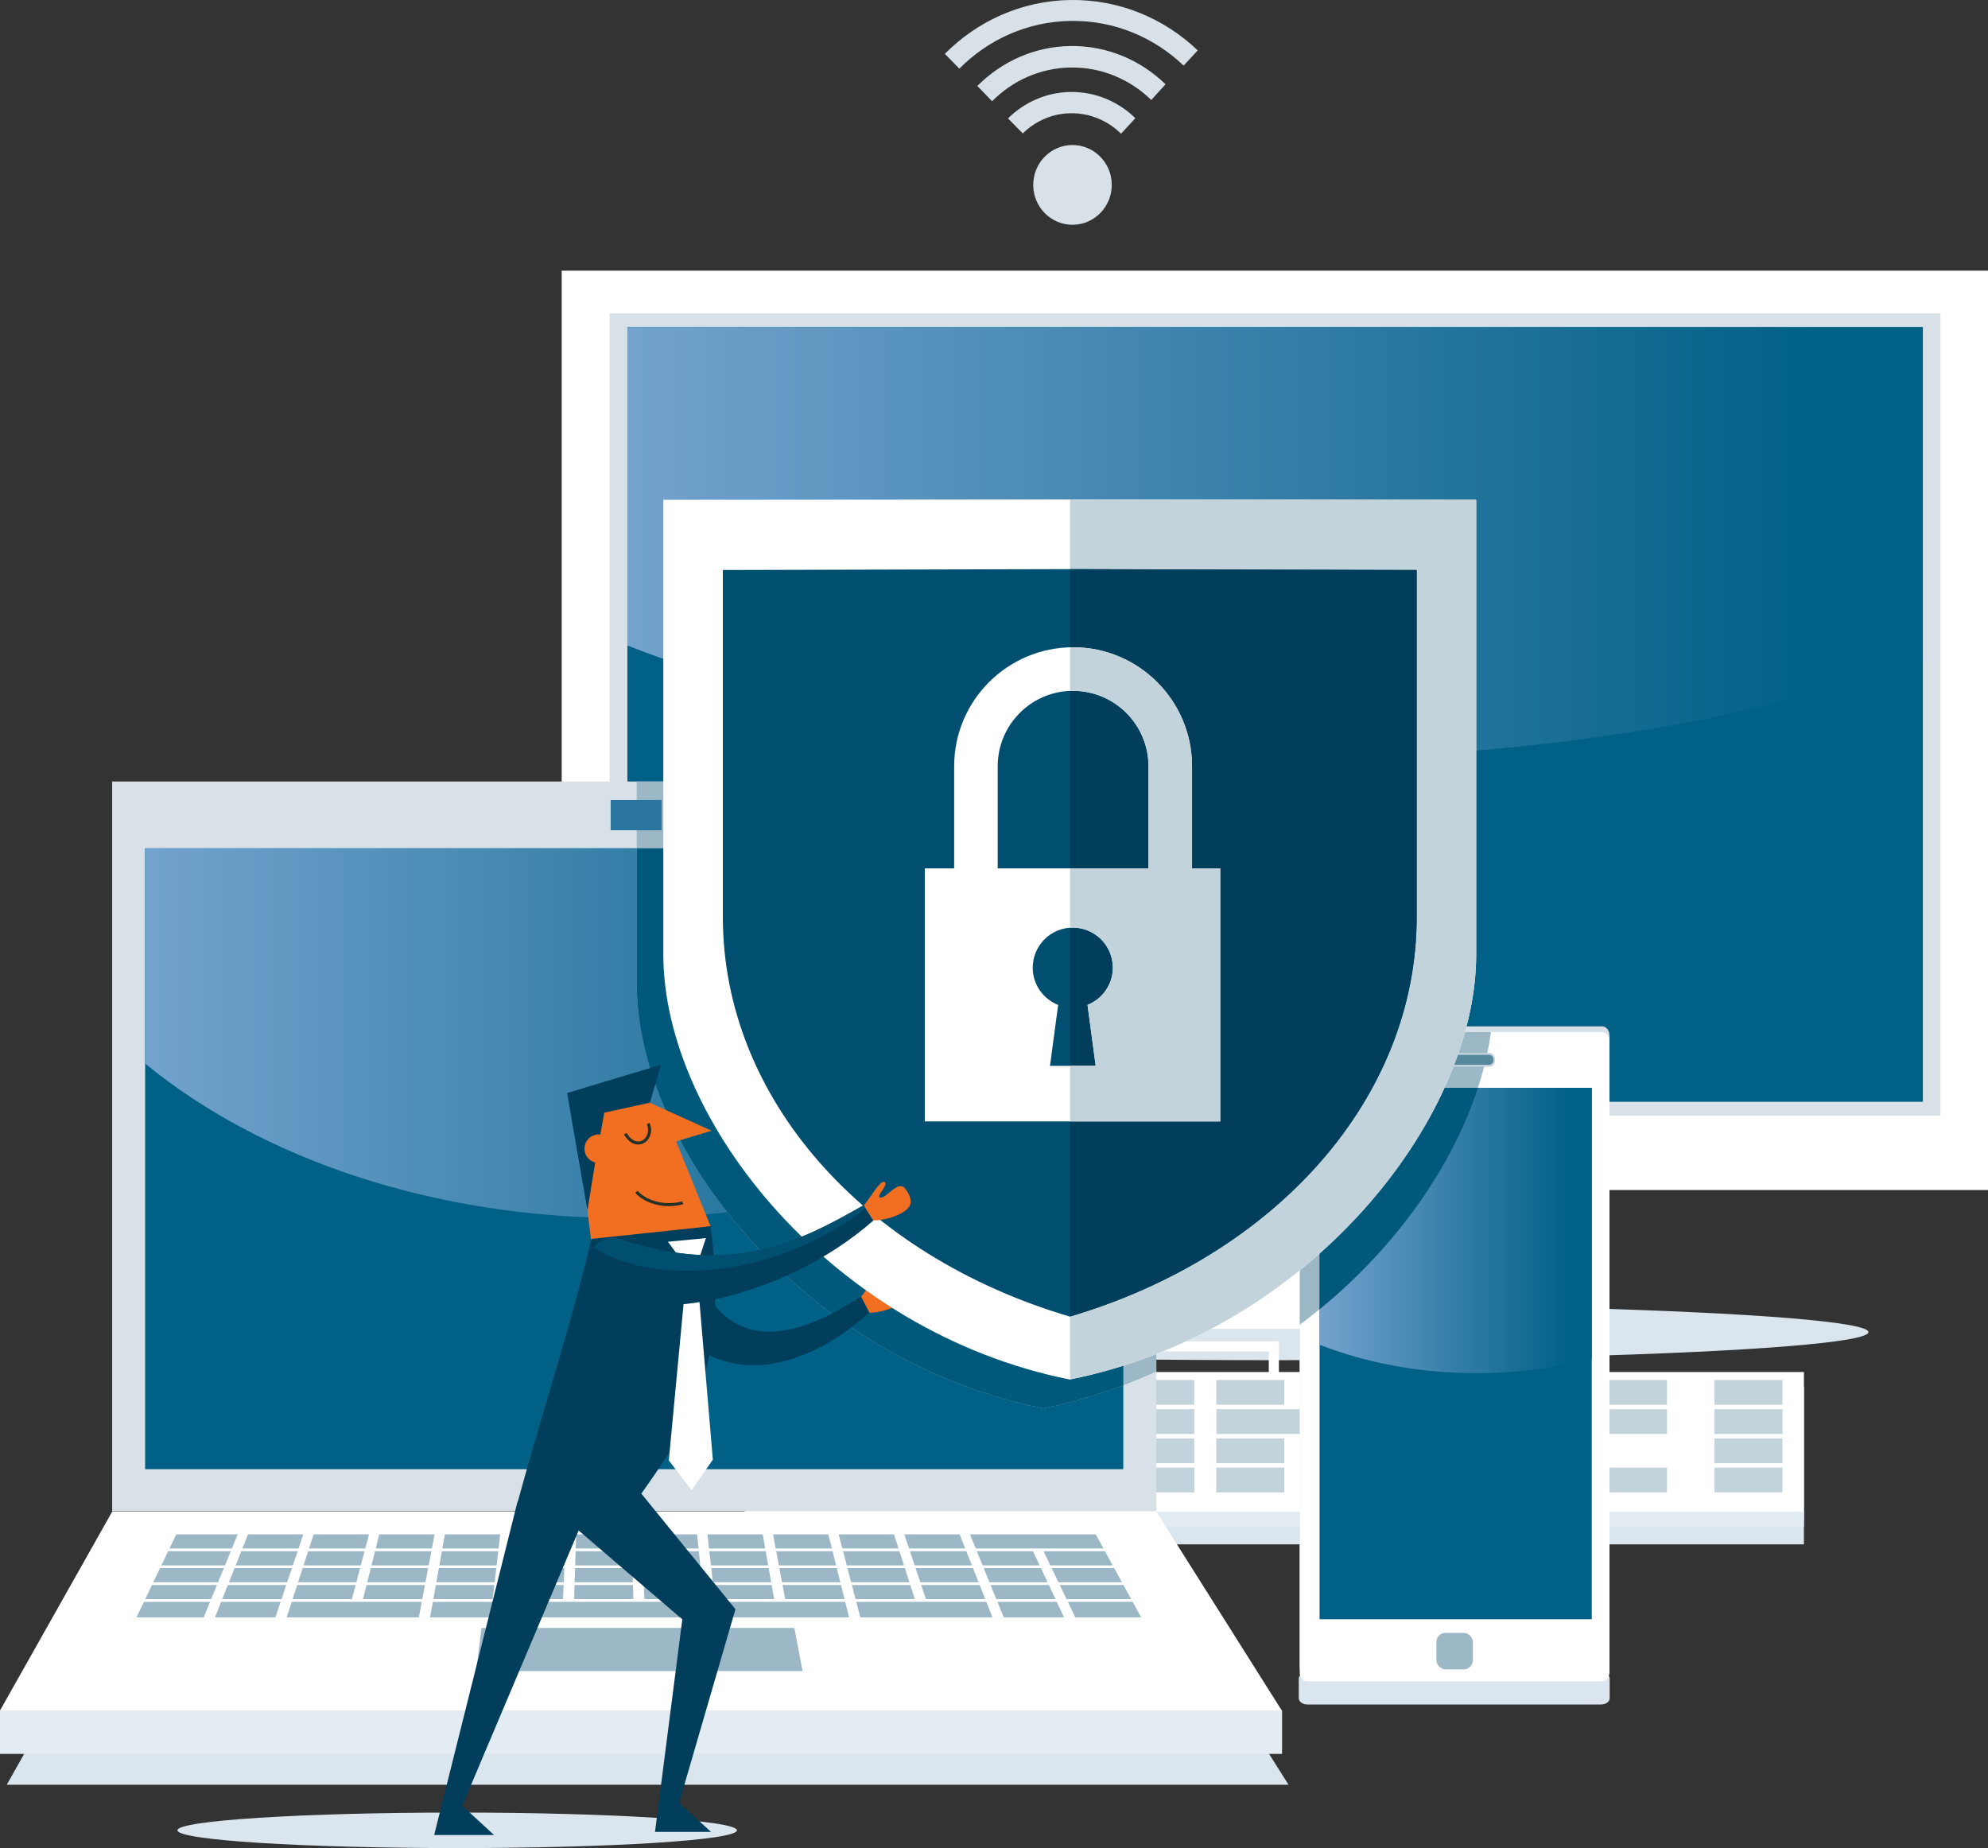 <?xml version="1.0" encoding="UTF-8"?><svg id="Layer_2" xmlns="http://www.w3.org/2000/svg" xmlns:xlink="http://www.w3.org/1999/xlink" viewBox="0 0 684.29 636.14"><rect x="0" y="0" width="684.29" height="636.14" fill="#333333" stroke="none"/><defs><style>.cls-1{fill:#f26f21;}.cls-2{fill:url(#linear-gradient-2);}.cls-3{fill:#fff;}.cls-4{fill:#00587b;}.cls-5{fill:#dbe5ed;}.cls-6{fill:#2b75a1;}.cls-7{fill:#c3d3dc;}.cls-8{fill:#e3ecf2;}.cls-9{fill:#003e5b;}.cls-10{fill:#38748a;}.cls-11{fill:#233129;}.cls-12{fill:#58889d;}.cls-13{fill:#004f71;}.cls-14{fill:url(#linear-gradient-3);}.cls-15{fill:#9cb8c7;}.cls-16{fill:url(#linear-gradient);}.cls-17{fill:url(#linear-gradient-4);}.cls-18{fill:#006086;}.cls-19{fill:#d8e1e7;}</style><linearGradient id="linear-gradient" x1="215.95" y1="186.73" x2="661.85" y2="186.73" gradientUnits="userSpaceOnUse"><stop offset="0" stop-color="#73a3ce"/><stop offset=".92" stop-color="#006086"/></linearGradient><linearGradient id="linear-gradient-2" x1="49.95" y1="355.64" x2="386.65" y2="355.64" xlink:href="#linear-gradient"/><linearGradient id="linear-gradient-3" x1="-11399.78" y1="2479.04" x2="-11394.82" y2="2479.04" gradientTransform="translate(12603.71 1728.78) rotate(17.58) scale(1.05 .95) skewX(-1.08)" gradientUnits="userSpaceOnUse"><stop offset="0" stop-color="#c3d3dc"/><stop offset=".15" stop-color="#a3bdc9"/><stop offset=".37" stop-color="#7aa0b1"/><stop offset=".54" stop-color="#618ea2"/><stop offset=".65" stop-color="#58889d"/></linearGradient><linearGradient id="linear-gradient-4" x1="454.22" y1="423.57" x2="547.9" y2="423.57" xlink:href="#linear-gradient"/></defs><g id="Layer_5"><g><ellipse class="cls-5" cx="157.37" cy="630.03" rx="96.3" ry="6.11"/><g><ellipse class="cls-5" cx="438.27" cy="458.54" rx="204.87" ry="9.66"/><rect class="cls-5" x="256.38" y="477.39" width="364.55" height="54.21"/><rect class="cls-3" x="407.77" y="389.86" width="61.79" height="60.37"/><rect class="cls-19" x="407.77" y="389.86" width="61.79" height="30.75"/><path class="cls-3" d="M531.58,443.33c7.65,0,13.47,8.57,13.47,14.08h-213.06c0-5.51,5.82-14.08,13.47-14.08h186.12Z"/><rect class="cls-3" x="193.34" y="93.17" width="490.95" height="316.46"/><rect class="cls-19" x="209.86" y="107.85" width="458.06" height="276.16"/><rect class="cls-18" x="215.95" y="112.59" width="445.91" height="266.67"/><polygon class="cls-3" points="440.21 480.31 436.73 480.31 436.73 465.21 298.3 465.21 298.3 399.11 301.78 399.11 301.78 461.73 440.21 461.73 440.21 480.31"/><g><rect class="cls-3" x="256.38" y="472.27" width="364.55" height="50.78"/><rect class="cls-8" x="256.38" y="520.37" width="364.55" height="5.11"/><g><rect class="cls-7" x="263.74" y="475.03" width="23.39" height="8.52"/><rect class="cls-7" x="294.72" y="475.03" width="23.39" height="8.52"/><rect class="cls-7" x="325.71" y="475.03" width="23.39" height="8.52"/><rect class="cls-7" x="356.69" y="475.03" width="23.39" height="8.52"/><rect class="cls-7" x="387.67" y="475.03" width="23.39" height="8.52"/><rect class="cls-7" x="418.66" y="475.03" width="23.39" height="8.52"/><rect class="cls-7" x="449.64" y="475.03" width="23.39" height="8.52"/><rect class="cls-7" x="488.44" y="475.03" width="23.39" height="8.52"/><rect class="cls-7" x="519.42" y="475.03" width="23.39" height="8.52"/><rect class="cls-7" x="550.41" y="475.03" width="23.39" height="8.52"/><rect class="cls-7" x="590.15" y="475.03" width="23.39" height="8.52"/><rect class="cls-7" x="263.74" y="485.08" width="23.39" height="8.52"/><rect class="cls-7" x="294.72" y="485.08" width="23.39" height="8.52"/><rect class="cls-7" x="325.71" y="485.08" width="23.39" height="8.52"/><rect class="cls-7" x="356.69" y="485.08" width="23.39" height="8.52"/><rect class="cls-7" x="387.67" y="485.08" width="23.39" height="8.52"/><rect class="cls-7" x="418.72" y="485.08" width="54.3" height="8.52"/><rect class="cls-7" x="488.44" y="485.08" width="23.39" height="8.52"/><rect class="cls-7" x="519.42" y="485.08" width="23.39" height="8.52"/><rect class="cls-7" x="550.41" y="485.08" width="23.39" height="8.52"/><rect class="cls-7" x="590.15" y="485.08" width="23.39" height="8.52"/><rect class="cls-7" x="263.74" y="495.13" width="23.39" height="8.52"/><rect class="cls-7" x="294.72" y="495.13" width="23.39" height="8.52"/><rect class="cls-7" x="325.71" y="495.13" width="23.39" height="8.52"/><rect class="cls-7" x="356.69" y="495.13" width="23.39" height="8.52"/><rect class="cls-7" x="387.67" y="495.13" width="23.39" height="8.52"/><rect class="cls-7" x="418.66" y="495.13" width="23.39" height="8.52"/><rect class="cls-7" x="449.64" y="495.13" width="23.39" height="8.52"/><rect class="cls-7" x="519.42" y="495.13" width="23.39" height="8.52"/><rect class="cls-7" x="590.15" y="495.13" width="23.39" height="8.52"/><rect class="cls-7" x="263.74" y="505.18" width="23.39" height="8.52"/><rect class="cls-7" x="294.72" y="505.18" width="116.4" height="8.52"/><rect class="cls-7" x="418.66" y="505.18" width="23.39" height="8.52"/><rect class="cls-7" x="449.64" y="505.18" width="23.39" height="8.52"/><rect class="cls-7" x="488.44" y="505.18" width="23.39" height="8.52"/><rect class="cls-7" x="519.42" y="505.18" width="23.39" height="8.52"/><rect class="cls-7" x="550.41" y="505.18" width="23.39" height="8.52"/><rect class="cls-7" x="590.15" y="505.18" width="23.39" height="8.52"/></g></g><path class="cls-16" d="M215.95,112.59v109.61c62,24.11,142.17,38.66,229.75,38.66,81.31,0,156.23-12.54,216.16-33.63V112.59H215.95Z"/></g><g><polygon class="cls-5" points="443.54 614.35 2.32 614.35 40.93 545.9 400.33 545.9 443.54 614.35"/><rect class="cls-19" x="38.61" y="269.01" width="359.4" height="251.19"/><rect class="cls-18" x="49.95" y="292" width="336.7" height="213.72"/><polygon class="cls-8" points="430.92 583.51 441.3 588.79 441.3 603.73 0 603.73 0 588.79 15.79 583.61 430.92 583.51"/><polygon class="cls-3" points="441.21 588.79 0 588.79 38.61 520.34 398.01 520.34 441.21 588.79"/><g><g><polygon class="cls-15" points="364.32 544.64 386.19 544.64 383.53 539.77 361.98 539.77 364.32 544.64"/><polygon class="cls-15" points="367.11 550.45 389.37 550.45 386.71 545.58 364.77 545.58 367.11 550.45"/><polygon class="cls-15" points="335.85 533.02 379.83 533.02 377.17 528.16 333.87 528.16 335.85 533.02"/><polygon class="cls-15" points="361.53 538.83 383.01 538.83 380.35 533.97 359.19 533.97 361.53 538.83"/><polygon class="cls-15" points="343.33 551.39 345.5 556.72 366.25 556.72 363.75 551.39 343.33 551.39"/><polygon class="cls-15" points="197.61 550.45 218.02 550.45 217.87 545.58 197.76 545.58 197.61 550.45"/><polygon class="cls-15" points="198.17 533.02 217.5 533.02 217.36 528.16 198.32 528.16 198.17 533.02"/><polygon class="cls-15" points="197.98 538.83 217.67 538.83 217.53 533.97 198.14 533.97 197.98 538.83"/><polygon class="cls-15" points="245.38 544.64 265.44 544.64 264.59 539.77 244.82 539.77 245.38 544.64"/><polygon class="cls-15" points="221.82 550.45 242.24 550.45 241.74 545.58 221.62 545.58 221.82 550.45"/><polygon class="cls-15" points="221.11 533.02 240.45 533.02 239.95 528.16 220.91 528.16 221.11 533.02"/><polygon class="cls-15" points="246.05 550.45 266.47 550.45 265.61 545.58 245.49 545.58 246.05 550.45"/><polygon class="cls-15" points="221.59 544.64 241.64 544.64 241.14 539.77 221.38 539.77 221.59 544.64"/><polygon class="cls-15" points="221.35 538.83 241.05 538.83 240.55 533.97 221.15 533.97 221.35 538.83"/><polygon class="cls-15" points="197.79 544.64 217.85 544.64 217.7 539.77 197.95 539.77 197.79 544.64"/><polygon class="cls-15" points="175.22 533.02 194.56 533.02 194.77 528.16 175.73 528.16 175.22 533.02"/><polygon class="cls-15" points="150.2 544.64 170.26 544.64 170.83 539.77 151.06 539.77 150.2 544.64"/><polygon class="cls-15" points="151.23 538.83 170.94 538.83 171.51 533.97 152.1 533.97 151.23 538.83"/><polygon class="cls-15" points="149.16 550.45 169.58 550.45 170.15 545.58 150.03 545.58 149.16 550.45"/><polygon class="cls-15" points="152.27 533.02 171.62 533.02 172.18 528.16 153.14 528.16 152.27 533.02"/><polygon class="cls-15" points="174.61 538.83 194.31 538.83 194.52 533.97 175.12 533.97 174.61 538.83"/><polygon class="cls-15" points="174 544.64 194.06 544.64 194.27 539.77 174.51 539.77 174 544.64"/><polygon class="cls-15" points="173.39 550.45 193.8 550.45 194.01 545.58 173.9 545.58 173.39 550.45"/><polygon class="cls-15" points="244.05 533.02 263.4 533.02 262.54 528.16 243.5 528.16 244.05 533.02"/><polygon class="cls-15" points="314.84 538.83 334.54 538.83 332.62 533.97 313.21 533.97 314.84 538.83"/><polygon class="cls-15" points="312.9 533.02 332.24 533.02 330.32 528.16 311.27 528.16 312.9 533.02"/><polygon class="cls-15" points="316.78 544.64 336.84 544.64 334.91 539.77 315.15 539.77 316.78 544.64"/><polygon class="cls-15" points="318.72 550.45 339.14 550.45 337.21 545.58 317.09 545.58 318.72 550.45"/><polygon class="cls-15" points="367.56 551.39 370.12 556.72 392.8 556.72 389.89 551.39 367.56 551.39"/><polygon class="cls-15" points="289.95 533.02 309.29 533.02 307.72 528.16 288.68 528.16 289.95 533.02"/><polygon class="cls-15" points="338.21 538.83 357.86 538.83 355.58 533.97 336.23 533.97 338.21 538.83"/><polygon class="cls-15" points="340.58 544.64 360.58 544.64 358.3 539.77 338.6 539.77 340.58 544.64"/><polygon class="cls-15" points="342.94 550.45 363.31 550.45 361.03 545.58 340.96 545.58 342.94 550.45"/><polygon class="cls-15" points="269.18 544.64 289.24 544.64 288.03 539.77 268.27 539.77 269.18 544.64"/><polygon class="cls-15" points="291.46 538.83 311.16 538.83 309.6 533.97 290.2 533.97 291.46 538.83"/><polygon class="cls-15" points="244.72 538.83 264.42 538.83 263.57 533.97 244.16 533.97 244.72 538.83"/><polygon class="cls-15" points="129.32 533.02 148.66 533.02 149.59 528.16 130.55 528.16 129.32 533.02"/><polygon class="cls-15" points="268.09 538.83 287.79 538.83 286.58 533.97 267.18 533.97 268.09 538.83"/><polygon class="cls-15" points="292.98 544.64 313.04 544.64 311.47 539.77 291.71 539.77 292.98 544.64"/><polygon class="cls-15" points="294.49 550.45 314.91 550.45 313.34 545.58 293.23 545.58 294.49 550.45"/><polygon class="cls-15" points="267 533.02 286.35 533.02 285.13 528.16 266.09 528.16 267 533.02"/><polygon class="cls-15" points="270.27 550.45 290.69 550.45 289.48 545.58 269.36 545.58 270.27 550.45"/><polygon class="cls-15" points="76.11 551.39 73.99 556.72 94.8 556.72 96.59 551.39 76.11 551.39"/><polygon class="cls-15" points="100.4 551.39 98.67 556.72 144.16 556.72 145.18 551.39 100.4 551.39"/><polygon class="cls-15" points="49.55 551.39 47 556.72 70.12 556.72 72.3 551.39 49.55 551.39"/><polygon class="cls-15" points="74.68 545.58 52.32 545.58 50 550.45 72.68 550.45 74.68 545.58"/><polygon class="cls-15" points="294.74 551.39 296.13 556.72 341.62 556.72 339.51 551.39 294.74 551.39"/><polygon class="cls-15" points="76.49 550.45 96.91 550.45 98.54 545.58 78.43 545.58 76.49 550.45"/><polygon class="cls-15" points="78.8 544.64 98.86 544.64 100.5 539.77 80.74 539.77 78.8 544.64"/><polygon class="cls-15" points="77.06 539.77 55.1 539.77 52.77 544.64 75.06 544.64 77.06 539.77"/><polygon class="cls-15" points="148.99 551.39 148.04 556.72 292.25 556.72 290.92 551.39 148.99 551.39"/><polygon class="cls-15" points="81.11 538.83 100.81 538.83 102.45 533.97 83.05 533.97 81.11 538.83"/><polygon class="cls-15" points="79.44 533.97 57.88 533.97 55.55 538.83 77.44 538.83 79.44 533.97"/><polygon class="cls-15" points="81.82 528.16 60.66 528.16 58.33 533.02 79.82 533.02 81.82 528.16"/><polygon class="cls-15" points="106.37 533.02 125.72 533.02 127 528.16 107.95 528.16 106.37 533.02"/><polygon class="cls-15" points="100.71 550.45 121.13 550.45 122.41 545.58 102.29 545.58 100.71 550.45"/><polygon class="cls-15" points="104.49 538.83 124.19 538.83 125.47 533.97 106.07 533.97 104.49 538.83"/><polygon class="cls-15" points="127.86 538.83 147.56 538.83 148.49 533.97 129.09 533.97 127.86 538.83"/><polygon class="cls-15" points="83.43 533.02 102.77 533.02 104.4 528.16 85.36 528.16 83.43 533.02"/><polygon class="cls-15" points="102.6 544.64 122.66 544.64 123.94 539.77 104.18 539.77 102.6 544.64"/><polygon class="cls-15" points="124.94 550.45 145.35 550.45 146.28 545.58 126.16 545.58 124.94 550.45"/><polygon class="cls-15" points="126.4 544.64 146.46 544.64 147.38 539.77 127.62 539.77 126.4 544.64"/></g><polygon class="cls-15" points="276.26 575.22 163.89 575.22 165.74 560.37 273.42 560.37 276.26 575.22"/></g></g><path class="cls-2" d="M49.95,292v74.09c39.61,32.52,98.85,53.19,165.08,53.19,69.98,0,132.16-23.08,171.62-58.83v-68.45H49.95Z"/><g><path class="cls-15" d="M219.17,269.01v69.43c0,57.65,58.6,130.08,139.9,146.34,13.69-2.74,26.71-7.1,38.95-12.68v-203.09H219.17Z"/><path class="cls-4" d="M219.17,292v46.44c0,57.65,58.6,130.08,139.9,146.34,9.53-1.91,18.74-4.61,27.59-7.95v-184.83H219.17Z"/></g><rect class="cls-6" x="210.19" y="275.34" width="17.54" height="10.45"/><g><path class="cls-5" d="M554.07,584.59c0,1.18-1.35,2.13-3.01,2.13h-101c-1.66,0-3.01-.95-3.01-2.13v-6.8c0-1.18,1.35-2.13,3.01-2.13h101c1.66,0,3.01,.95,3.01,2.13v6.8Z"/><path class="cls-19" d="M554,573.67c0,1.71-1.15,3.1-2.57,3.1h-101.48c-1.42,0-2.57-1.39-2.57-3.1v-217.28c0-1.71,1.15-3.1,2.57-3.1h101.48c1.42,0,2.57,1.39,2.57,3.1v217.28Z"/><path class="cls-3" d="M554,575.64c0,1.71-1.15,3.1-2.57,3.1h-101.48c-1.42,0-2.57-1.39-2.57-3.1v-217.28c0-1.71,1.15-3.1,2.57-3.1h101.48c1.42,0,2.57,1.39,2.57,3.1v217.28Z"/><rect class="cls-15" x="494.42" y="562.07" width="12.56" height="12.56" rx="3.14" ry="3.14"/><path class="cls-15" d="M447.39,358.35v97.64c36.55-27.22,60.95-65.65,65.82-100.74h-63.26c-1.42,0-2.57,1.38-2.57,3.09Z"/><g><rect class="cls-18" x="454.21" y="374.46" width="93.69" height="182.91"/><g><g><path class="cls-7" d="M488.61,367.18c-1.09,0-1.97-1.06-1.97-2.37s.86-2.35,1.93-2.37h24.09c1.09,0,1.97,1.06,1.97,2.37s-.88,2.37-1.97,2.37h-24.05Z"/><path class="cls-12" d="M488.6,366.52c-.78,0-1.42-.77-1.42-1.71s.64-1.71,1.42-1.71h24.05c.78,0,1.42,.77,1.42,1.71s-.64,1.71-1.42,1.71h-24.05Z"/></g><g><path class="cls-10" d="M464.8,364.78c0-3.06-2.48-5.54-5.54-5.54s-5.54,2.48-5.54,5.54,2.48,5.54,5.54,5.54,5.54-2.48,5.54-5.54Z"/><circle class="cls-12" cx="459.27" cy="364.78" r="4.1"/><path class="cls-14" d="M460.25,361.09c2.57,.86,3.81,4.01,1.89,6.01,.6-.96,.39-3.9-2.64-4.69-1.24-.26-.62-1.69,.74-1.32Z"/></g></g><path class="cls-17" d="M454.22,374.45v88.44c16.02,6.24,34.46,9.79,54.1,9.79,13.94,0,27.29-1.8,39.59-5.07v-93.16h-93.69Z"/></g><path class="cls-4" d="M454.22,450.69c26.46-21.62,45.67-49.14,54.5-76.23h-54.5s0,76.23,0,76.23Z"/></g><g><g><path class="cls-1" d="M296.36,446.32c1.73-1.49,5-8.67,6.54-7.61,1.35,.93-2.36,4.22-1.54,4.89,1.92,1.33,5.96-5.9,8.56-2.7,2.23,2.75,1.92,4.74,1.92,4.74-.02,3.34-7.15,6.16-12.61,6.22l-2.87-5.56Z"/><path class="cls-9" d="M237,430.42c5.3,18.9,18.47,42.85,59.36,15.84l2.87,5.59c-27.48,24.66-62.9,27.96-78.08-14.78-3.99-13.31,12.38-17.44,15.84-6.66Z"/></g><polygon class="cls-9" points="178.05 517.21 149.45 631.64 170.05 631.64 159.11 621.57 204.78 513.56 187.38 503.63 178.05 517.21"/><polygon class="cls-9" points="195.49 523.68 234.86 557.41 225.46 630.56 244.72 630.56 233.78 620.5 253.15 553.92 218.46 511.32 207.2 502.56 195.49 523.68"/><g><polygon class="cls-1" points="223.69 379.58 244.91 389.22 232.73 392.89 244.58 422.09 203.59 428.02 197.4 377.42 218.81 370.97 223.69 379.58"/><path class="cls-11" d="M220.13,393.94c-1.66,.19-3.71-.62-5.35-3.44l.91-.53c1.77,3.04,3.93,3.35,5.36,2.62,1.63-.83,2.67-3.16,1.58-5.63l.96-.42c1.34,3.03,0,5.93-2.06,6.99-.41,.21-.88,.36-1.39,.41Z"/><path class="cls-11" d="M232.34,415.06c-4.63,.52-10.18-.72-13.69-4.44l.76-.72c3.97,4.21,10.78,5,15.45,3.59l.3,1c-.88,.26-1.83,.46-2.82,.57Z"/><path class="cls-9" d="M195.21,376.25l7,40.42,2.66-16.52c-1.92-.5-3.42-2.11-3.66-4.2-.3-2.7,1.64-5.13,4.34-5.43,.37-.04,.72-.03,1.08,0l1.38-7.53,15.69-3.42,3.85-13.07-32.33,9.73Z"/></g><path class="cls-9" d="M244.6,422.09c7.09,53.55-10.68,73.21-30.03,100.72l-36.54-5.19c6.64-24.73,20.64-68.71,25.51-91.17l41.07-4.36Z"/><polygon class="cls-3" points="242.98 426.17 229.91 427.44 236.47 436.34 230.21 502.71 238.07 512.98 245.37 502.43 239.75 436.05 242.98 426.17"/></g><g><path class="cls-3" d="M368.22,474.85c81.3-16.26,139.9-88.69,139.9-146.34V172.04l-139.9-.11-139.9,.11v156.48c0,57.65,58.6,130.08,139.9,146.34Z"/><path class="cls-7" d="M508.12,328.52V172.04l-139.8-.09V474.83c81.25-16.3,139.8-88.69,139.8-146.32Z"/><path class="cls-13" d="M368.22,453.19c70.94-20.98,119.41-75.19,119.41-137.59v-119.39l-119.41-.31-119.41,.31v119.39c0,62.41,48.48,116.61,119.41,137.59Z"/><path class="cls-9" d="M487.64,315.6v-119.39l-119.32-.29V453.16c70.89-21,119.32-75.18,119.32-137.57Z"/><path class="cls-3" d="M410.31,298.92v-35.18c0-22.58-18.37-40.94-40.94-40.94s-40.94,18.37-40.94,40.94v35.18s-10.11,0-10.11,0v87.09h101.7v-87.09h-9.71Zm-66.89-35.18c0-14.31,11.64-25.95,25.95-25.95s25.95,11.64,25.95,25.95v35.18h-51.9v-35.18Zm30.92,82.16l2.81,20.98h-15.73l2.81-20.96c-5.12-2.01-8.75-6.99-8.75-12.83,0-7.61,6.17-13.79,13.79-13.79s13.79,6.17,13.79,13.79c0,5.82-3.61,10.78-8.71,12.81Z"/><path class="cls-7" d="M369.37,237.79c14.31,0,25.95,11.64,25.95,25.95v35.18h-27v20.48c.32-.02,.62-.1,.94-.1,7.62,0,13.79,6.17,13.79,13.79,0,5.82-3.61,10.78-8.71,12.81l2.81,20.98h-8.83v19.13h51.7v-87.09h-9.71v-35.18c0-22.58-18.37-40.94-40.94-40.94-.35,0-.7,.04-1.05,.05v14.99c.35-.01,.7-.05,1.05-.05Z"/></g><g><path class="cls-1" d="M297.27,414.9c1.73-1.49,5.7-9.05,7.24-7.99,1.35,.93-2.64,4.51-1.82,5.18,1.92,1.33,6.24-6.19,8.84-2.99,2.23,2.75,1.92,4.74,1.92,4.74-.02,3.34-7.34,6.19-12.8,6.25l-3.38-5.2Z"/><path class="cls-9" d="M204.39,442.32c14.91,14.65,64.39,5.84,96.26-22.22l-3.38-5.23c-22.02,12.55-45.18,24.69-84.04,11.56-8.88-2.49-14.82,9.52-8.83,15.89Z"/><path class="cls-13" d="M213.22,426.42c-3.64-1.02-6.77,.42-8.81,2.89,16.4,11.58,58.64,13.66,93.54-13.38l-.69-1.06c-22.02,12.55-45.18,24.68-84.04,11.56Z"/></g><g><path class="cls-19" d="M355.65,63.85c-.11-7.58,5.85-13.81,13.31-13.93,7.47-.11,13.61,5.94,13.72,13.52s-5.85,13.81-13.31,13.93c-7.47,.11-13.61-5.94-13.72-13.52Z"/><g><path class="cls-19" d="M336.41,29.59l5.08,5.25c6.98-7.02,16.48-11.44,27.01-11.6,10.73-.16,20.53,4.12,27.77,11.17l4.92-5.4c-8.55-8.31-20.13-13.36-32.8-13.17-12.47,.19-23.71,5.43-31.98,13.76Z"/><path class="cls-19" d="M346.96,40.74l5.08,5.19c4.29-4.19,10.05-6.86,16.46-6.95,6.74-.1,12.88,2.61,17.37,7.05l4.93-5.35c-5.8-5.69-13.72-9.15-22.41-9.02-8.35,.13-15.86,3.61-21.43,9.09Z"/><path class="cls-19" d="M325.22,18.53l4.99,5.1c9.86-9.94,23.35-16.21,38.31-16.43,15.03-.23,28.75,5.68,38.91,15.39l4.83-5.25C400.81,6.4,385.35-.25,368.42,0c-16.87,.25-32.08,7.32-43.19,18.53Z"/></g></g></g></g></svg>